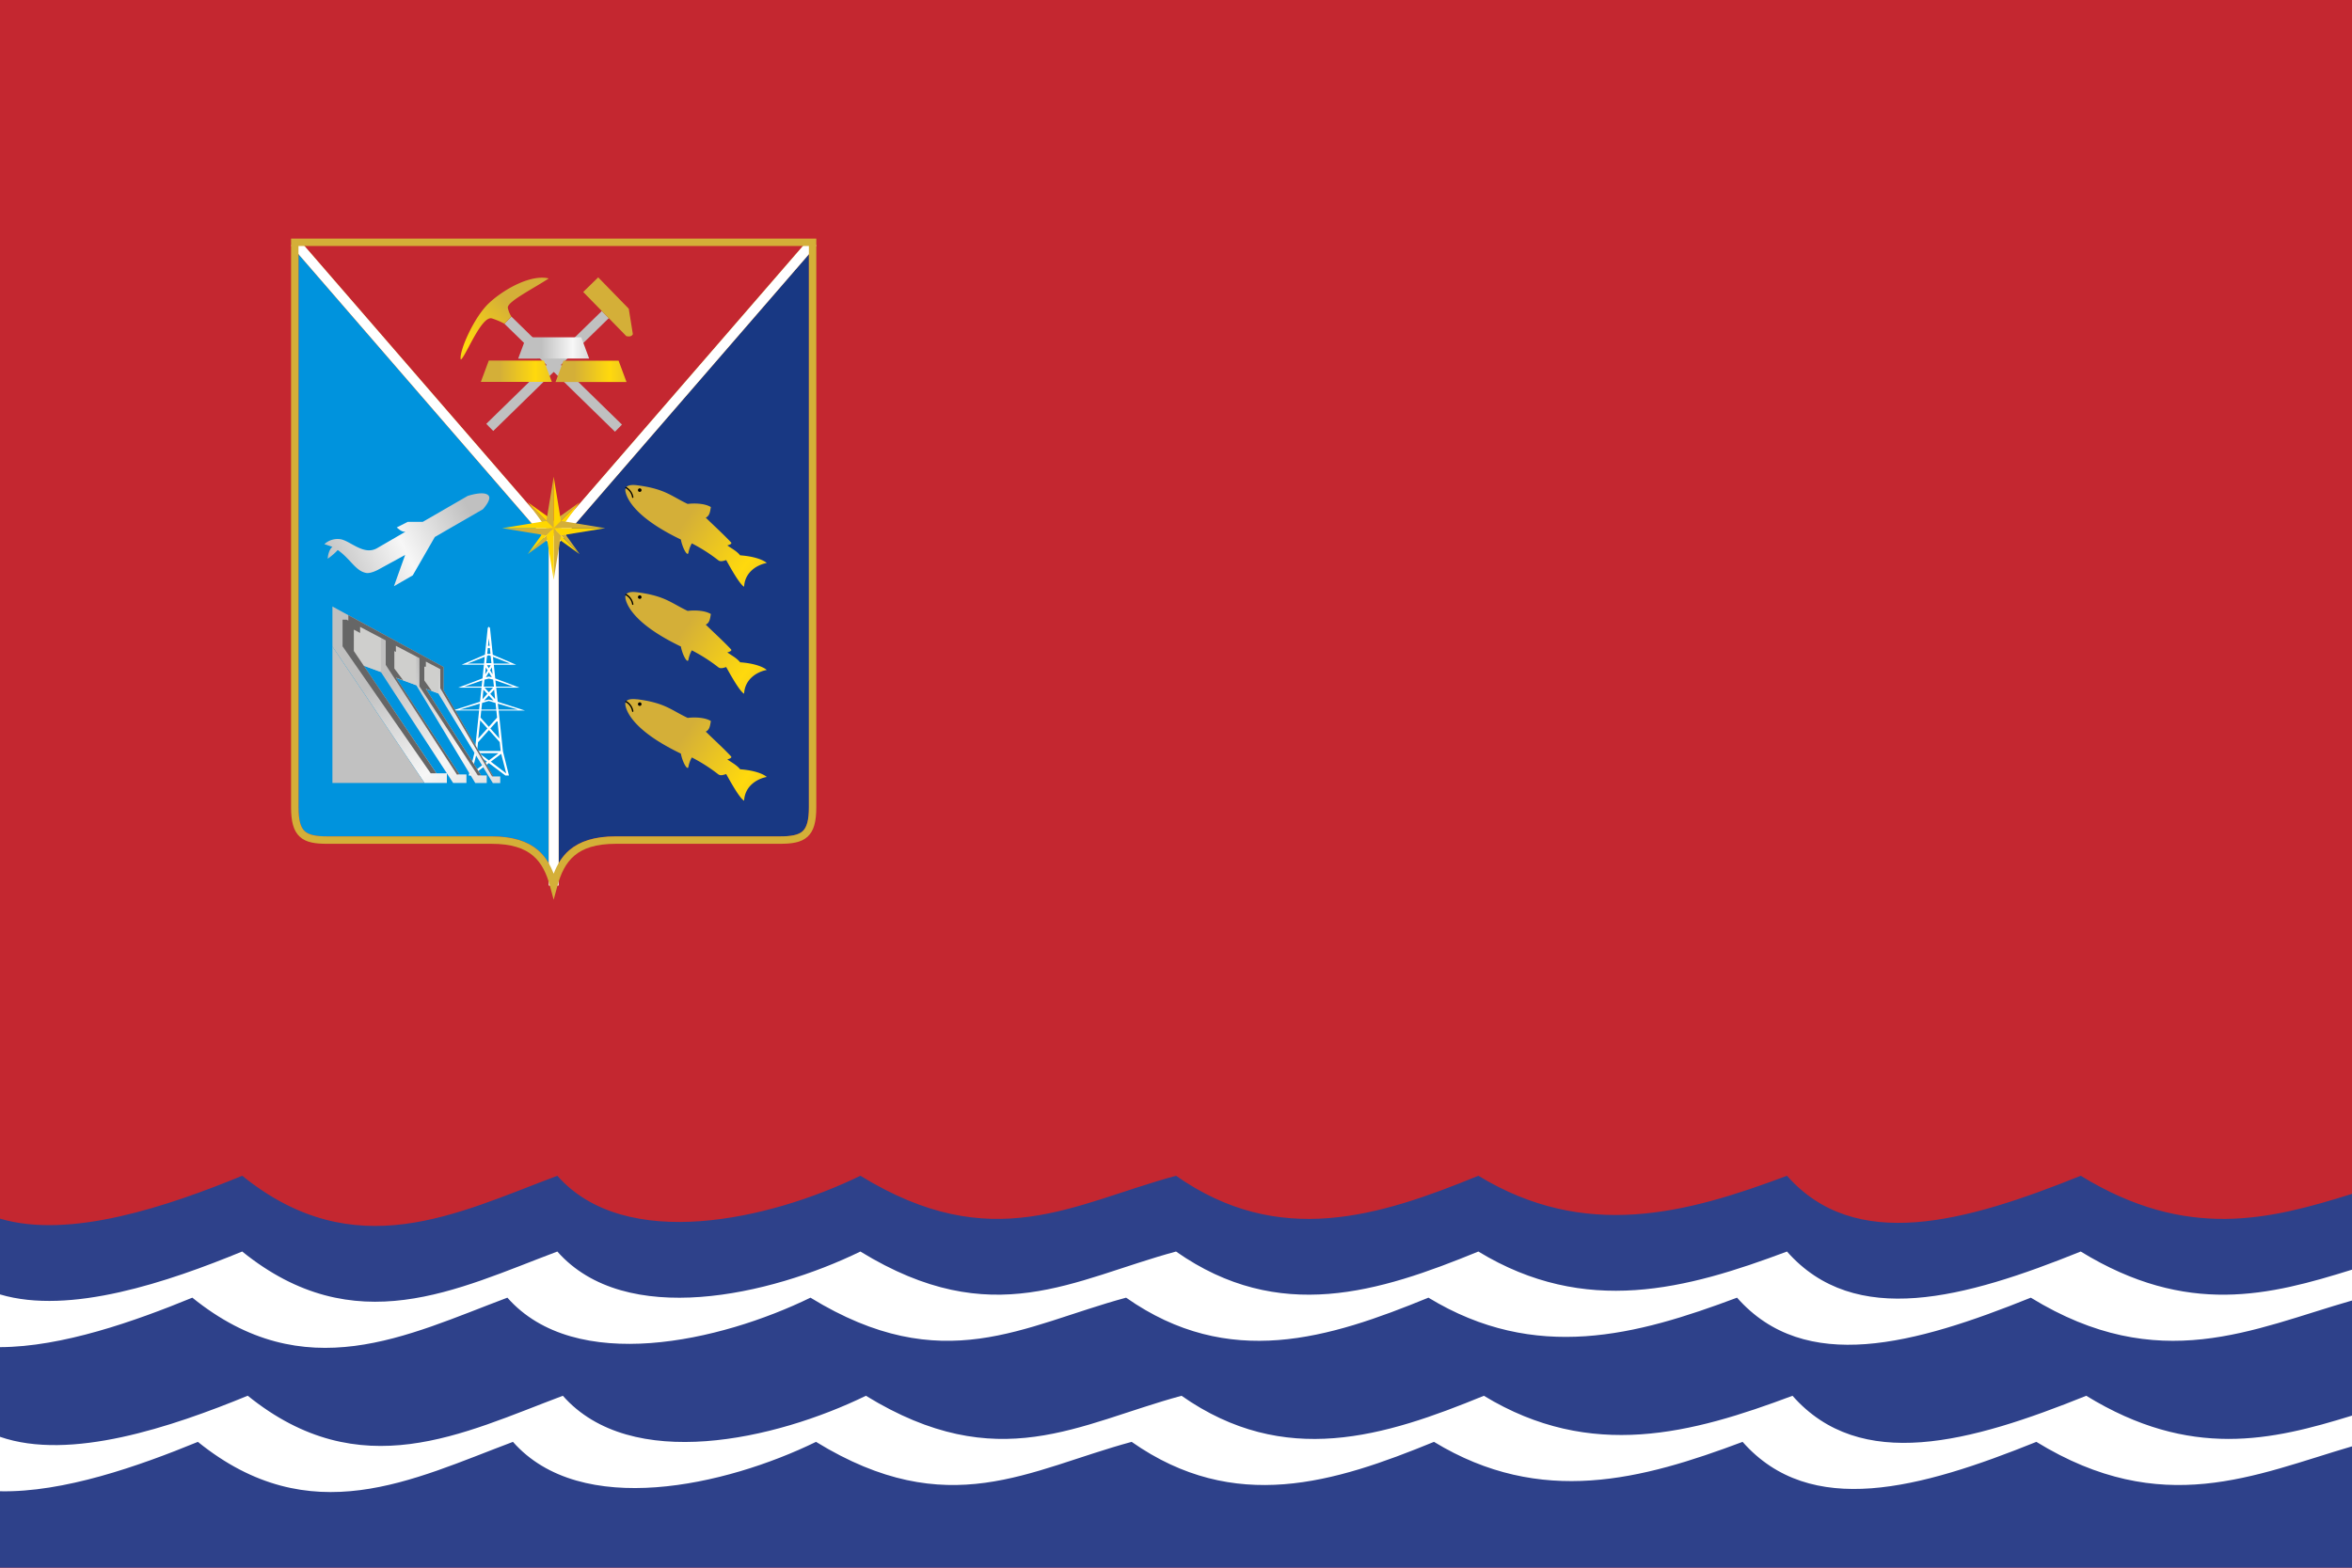 <svg id="Layer_3" data-name="Layer 3" xmlns="http://www.w3.org/2000/svg" xmlns:xlink="http://www.w3.org/1999/xlink" viewBox="0 0 1500 1000"><defs><style>.cls-1{fill:none;}.cls-2{clip-path:url(#clip-path);}.cls-3{fill:#c42730;}.cls-4{fill:#2e418a;}.cls-5{fill:#fff;}.cls-6{fill:#183883;}.cls-7{fill:#0093dd;}.cls-8{fill:#d4af38;}.cls-9{fill:url(#linear-gradient);}.cls-10{fill:#cfcfcd;}.cls-11{fill:#666;}.cls-12{fill:#c1c1c1;}.cls-13{fill:url(#linear-gradient-2);}.cls-14{fill:url(#linear-gradient-3);}.cls-15{fill:url(#linear-gradient-4);}.cls-16{fill:url(#linear-gradient-5);}.cls-17{fill:url(#linear-gradient-6);}.cls-18{fill:url(#linear-gradient-7);}.cls-19{fill:url(#linear-gradient-8);}.cls-20{fill:url(#linear-gradient-9);}.cls-21{fill:url(#linear-gradient-10);}.cls-22{fill:gold;}.cls-23{fill:url(#linear-gradient-11);}.cls-24{fill:url(#linear-gradient-12);}</style><clipPath id="clip-path"><path class="cls-1" d="M2801.39-2.22H1795.82V1002.22H3304.18V-2.22ZM9749.18,2611.43l157.07,316.48,349.75,50-252.46,247.16,60.49,348.06L9751,3409.5l-312.34,165.07,58.94-348.36L9244,2980.14l349.52-51.56ZM1138.28,3944.62h-775a63,63,0,0,0-63,63v798.45a47,47,0,0,0,47,47h804a50,50,0,0,0,50-49.95V4007.63A63,63,0,0,0,1138.28,3944.62Zm2911.55-757.9c75.1,169.86,185.93,296.89,300.17,345.65,114.24-48.76,225.07-175.79,300.17-345.65,70.43-159.29,95.6-327.31,69-450-106.49-46.16-234.51-71.13-369.15-71.13s-262.66,25-369.15,71.13C3954.23,2859.41,3979.4,3027.43,4049.83,3186.72ZM365.17,2749.5c.77,457.06,17.61,675.85,384.83,778.57,366.51-102.52,384-320.64,384.83-775.89C1025.47,2699.63,890.07,2671,747.11,2671,606.63,2671,473.51,2698.69,365.17,2749.5Zm2508.09-13c-98.86-36.86-213.41-56.68-333.23-56.68-112,0-219.34,17.31-313.62,49.65,96.18,128.37,58.12,257.93,24,373.85-28.78,97.79-56,190.16-2.17,270.14,52.79,78.48,160.67,107,247.35,129.86,20.21,5.34,39.38,10.46,56.8,15.84,17.43-5.38,36.6-10.5,56.81-15.84,86.68-22.89,194.55-51.38,247.34-129.86,53.81-80,26.62-172.35-2.17-270.14C2820.87,2989.51,2783.61,2862.57,2873.26,2736.5Zm3190.48,2623v385.3h257.31v-385.3ZM4489.45,5808.88v-479h-278.9v479Zm69.64-1778.59c-59.85-26.91-132.53-41.51-209.09-41.51s-149.24,14.6-209.09,41.51a154.32,154.32,0,0,1-105.47,106.36c.06,399.13,4.57,587,314.56,673.75,310-86.71,314.5-274.62,314.56-673.75A154.3,154.3,0,0,1,4559.09,4030.29Zm-1529.82-64.83h-54.22c-92.58,55-177.12,61.65-245.23,49.81-55.25-9.71-99.77-31.57-129.13-49.81H2496.51c-44.44,25.58-86.9,40.57-126.36,48.23-124.24,24.15-219.35-24.55-256.44-48.23h-42.39C2045.51,4342.34,2175,4567.84,2288,4690.65a758.26,758.26,0,0,0,82.17,77c60.45,48.62,114.76,76.71,146.17,90.61,16.42,7.34,26.52,10.73,27.94,11.2l5.76,1.9,5.61-2.45c7.73-3.47,15.39-7,22.81-10.65a751.4,751.4,0,0,0,151.38-96.45c158.41-130.16,232.6-303,267.33-440.34C3041,4147.79,3032.19,3999.88,3029.27,3965.46Zm3120.73,18c-43.78,57.24-177.67,104.37-286,104.37a309.66,309.66,0,0,1-46.74-3.36c-31,113.22-9.12,275.27,58.64,428.5C5944.49,4668,6045.69,4784,6150,4828.55,6254.31,4784,6355.51,4668,6424.09,4513c67.75-153.23,89.59-315.28,58.63-428.5a309.75,309.75,0,0,1-46.74,3.36C6327.66,4087.81,6193.78,4040.68,6150,3983.44ZM9993.38,5359.59V5837a289,289,0,0,1-8.65,71.69,232.36,232.36,0,0,1-34.23,75.52,221.61,221.61,0,0,1-53.1,53.62,241.3,241.3,0,0,1-71,34.59,264.67,264.67,0,0,1-76.44,11.17c-51.62,0-102.32-15.1-142.75-42.53a224.18,224.18,0,0,1-39.49-34.05,221.25,221.25,0,0,1-32.44-46.06,240.85,240.85,0,0,1-21.62-58.74,292.45,292.45,0,0,1-7.08-65.21V5359.59Zm-2288.09,52.46V5981.3a254.17,254.17,0,0,1,45.18,3.93,263.4,263.4,0,0,1,41.35,11c10.89,3.82,22.09,8.45,35.23,14.54,7.53,3.5,14.82,7.06,21.87,10.5l9.24,4.49c29,14,57.86,26.62,91.84,26.62a148.25,148.25,0,0,0,48.07-8.31c15.36-5.19,30.21-12.38,45.33-19.92l4.48-2.23.05,0c12.85-6.41,26.13-13.05,40.55-19.05a277.88,277.88,0,0,1,54.69-16.76,269.21,269.21,0,0,1,51.54-4.78V5412.05Zm-4941-29.3v420.3a254.17,254.17,0,0,1-7.62,63.12,204.79,204.79,0,0,1-30.13,66.49,195,195,0,0,1-46.76,47.21,212.49,212.49,0,0,1-62.48,30.46,233.13,233.13,0,0,1-67.3,9.83c-45.45,0-90.09-13.3-125.69-37.44a197.87,197.87,0,0,1-34.77-30,194.74,194.74,0,0,1-28.56-40.56,211.56,211.56,0,0,1-19-51.72,257.26,257.26,0,0,1-6.24-57.41v-420.3Zm-2259-2.92v569.25a254.17,254.17,0,0,1,45.18,3.94,262.32,262.32,0,0,1,41.35,11c10.89,3.81,22.09,8.44,35.23,14.54,7.53,3.5,14.82,7.06,21.87,10.5l9.24,4.48c29,14,57.86,26.63,91.84,26.63a148.27,148.27,0,0,0,48.07-8.32c15.36-5.18,30.21-12.37,45.33-19.91l4.48-2.23,0,0c12.85-6.41,26.13-13.06,40.55-19.06a277.15,277.15,0,0,1,54.69-16.75,269.2,269.2,0,0,1,51.54-4.79V5379.83ZM8467,7249.5v-499a67,67,0,0,0-67-67H7500a67,67,0,0,0-67,67v499a67,67,0,0,0,67,67h900A67,67,0,0,0,8467,7249.5Zm1800-566H9233v633h1034ZM1052,8426.83V8173.17a82.37,82.37,0,0,0-41.18-71.33L791.18,7975a82.37,82.37,0,0,0-82.36,0L489.14,8101.84A82.37,82.37,0,0,0,448,8173.17v253.66a82.37,82.37,0,0,0,41.18,71.33L708.82,8625a82.37,82.37,0,0,0,82.36,0l219.68-126.83A82.37,82.37,0,0,0,1052,8426.83Zm1800,47.55V8125.62l-302-174.38-302,174.38v348.76l302,174.38ZM4350,7969c-182.81,0-331,148.19-331,331s148.19,331,331,331,331-148.19,331-331S4532.81,7969,4350,7969Zm342-699.41V6730.41a75.41,75.41,0,0,0-75.41-75.41H4077.41a75.41,75.41,0,0,0-75.41,75.41v539.18a75.41,75.41,0,0,0,75.41,75.41h539.18A75.41,75.41,0,0,0,4692,7269.59ZM6495,6655H5805v690h690ZM918.65,6625.52H581.35A82.36,82.36,0,0,0,510,6666.7L341.37,6958.82a82.32,82.32,0,0,0,0,82.36L510,7333.3a82.36,82.36,0,0,0,71.33,41.18h337.3A82.36,82.36,0,0,0,990,7333.3l168.65-292.12a82.32,82.32,0,0,0,0-82.36L990,6666.7A82.36,82.36,0,0,0,918.65,6625.52Zm1847.56,0H2333.79L2117.59,7000l216.2,374.48h432.42L2982.41,7000Zm186.6-4695.87c2.5-5.32,7.79-34.66,9.13-43.25,3.07-19.73.35-33-3.77-53.05-1.39-6.74-3-14.39-4.51-23.27-3.93-22.61-7.88-43.07-16.4-64.58-.43-1.08-.86-2.17-1.28-3.27-1-2.59-1.95-5.18-2.86-7.78-9.49-26.92-13.1-50.45-10.74-69.93,1.83-15.11,6.77-29.71,15.08-44.62,1.58-2.84,9-13.93,13-19.89,1.06-1.6,1.92-2.88,2.37-3.62-7.49,0-17.37-.1-27.36-.83-39.38-2.88-73.14-12.81-108.89-23.33-13.76-4-28-8.24-43-12.18-33.55-8.78-49.64-12.53-78.88-15.52-19-1.93-20.84-2.91-41.13-3.64-21.84-.79-45.14-1.07-55.9-.61-7,.3-24.61,1.19-31.76,1.69-1.2.08-2.6.12-4.19.12-9.34,0-26-1.37-49.4-4.08-31-3.59-66.72-8.68-85.24-11.39-10.39-1.53-16.09-2.52-21.11-3.4-4.63-.8-8.63-1.5-15.17-2.42-14.67-2.07-23.11-5.89-23.2-5.93-1.62,0-11.49-3.84-11.6-3.88a5.07,5.07,0,0,1-3.08-1.18l-.21.1c1.46,5.44,2.86,11,4.15,16.44,4.28,18,7.74,36.67,10.3,55.36a664.84,664.84,0,0,1,5.81,88.81c0,27.24-1.39,55.19-4.31,85.45-2.57,26.63-5.95,51.79-8.93,74-1.41,10.54-2.75,20.5-3.92,30-1,8-1.77,15-2.37,21.14v.24a161.74,161.74,0,0,0,21.83,14.06,226.42,226.42,0,0,0,63.3,22.33c6.86,1.35,18.19,2.07,32.77,2.07h0c26.91,0,58.72-2.44,77.34-5.94,15.72-2.94,49.4-12.19,60.47-15.23,5.22-1.43,9.49-2.29,13.91-3.62,7.87-2.37,8.12-3.52,17.65-5.57,3.07-.66,21.2-5,24.62-5.88,14.87-3.86,18.68-3.77,33.79-5.33,22.09-2.27,42.8-3.52,58.82-3.52q3.51,0,6.78.09c23.93.61,58.48,3.42,81.71,8.29,43.82,9.2,66.61,17.74,87.1,32.63,3.1,2.25,15,11,18.82,13.93l.5,0ZM1500,0H0V1000H1500Z"/></clipPath><linearGradient id="linear-gradient" x1="-3673.21" y1="15054.21" x2="-3541.33" y2="14850.93" gradientTransform="matrix(0.55, 0, 0, -0.55, 2256.54, 8717.36)" gradientUnits="userSpaceOnUse"><stop offset="0" stop-color="silver"/><stop offset="0.5" stop-color="#f7f7f7"/><stop offset="1" stop-color="silver"/></linearGradient><linearGradient id="linear-gradient-2" x1="-3666.76" y1="15087.24" x2="-3512.08" y2="15167.01" xlink:href="#linear-gradient"/><linearGradient id="linear-gradient-3" x1="-3350.01" y1="15184.49" x2="-3207" y2="15087.25" gradientTransform="matrix(0.55, 0, 0, -0.55, 2256.54, 8717.36)" gradientUnits="userSpaceOnUse"><stop offset="0" stop-color="#d4af38"/><stop offset="0.5" stop-color="#ffd90d"/><stop offset="1" stop-color="#d4af38"/></linearGradient><linearGradient id="linear-gradient-4" x1="16820.12" y1="6365.78" x2="16832.45" y2="6365.78" gradientTransform="translate(-3176.25 9555.28) rotate(-90) scale(0.55)" xlink:href="#linear-gradient"/><linearGradient id="linear-gradient-5" x1="5480.65" y1="17969.87" x2="5492.98" y2="17969.87" gradientTransform="matrix(0.55, 0, 0, -0.55, -2679.48, 10190.58)" xlink:href="#linear-gradient"/><linearGradient id="linear-gradient-6" x1="-3117.81" y1="14885.95" x2="-3067.96" y2="14830.22" gradientTransform="matrix(0.55, 0, 0, -0.55, 2103.86, 8425.23)" xlink:href="#linear-gradient-3"/><linearGradient id="linear-gradient-7" x1="-3197.58" y1="14812.43" x2="-3124.97" y2="14812.43" gradientTransform="matrix(0.55, 0, 0, -0.55, 2103.86, 8425.23)" xlink:href="#linear-gradient"/><linearGradient id="linear-gradient-8" x1="-3275.72" y1="14807.17" x2="-3174.5" y2="14900.47" gradientTransform="matrix(0.55, 0, 0, -0.55, 2103.86, 8425.23)" xlink:href="#linear-gradient-3"/><linearGradient id="linear-gradient-9" x1="-3158.28" y1="14785.45" x2="-3075.7" y2="14785.45" gradientTransform="matrix(0.55, 0, 0, -0.55, 2103.15, 8425.23)" xlink:href="#linear-gradient-3"/><linearGradient id="linear-gradient-10" x1="-3244.28" y1="14785.66" x2="-3161.71" y2="14785.66" gradientTransform="matrix(0.55, 0, 0, -0.55, 2103.15, 8425.23)" xlink:href="#linear-gradient-3"/><linearGradient id="linear-gradient-11" x1="-3350.01" y1="15135.19" x2="-3207" y2="15037.96" gradientTransform="matrix(0.55, 0, 0, -0.55, 2256.54, 8758.31)" xlink:href="#linear-gradient-3"/><linearGradient id="linear-gradient-12" x1="-3350.01" y1="15085.9" x2="-3207" y2="14988.66" gradientTransform="matrix(0.55, 0, 0, -0.55, 2256.54, 8799.26)" xlink:href="#linear-gradient-3"/></defs><g class="cls-2"><rect class="cls-3" width="1500" height="1000"/><path class="cls-4" d="M154.48,750C107.2,769.4,44.68,790.67,0,777.34V1000H1500V761.56c-52.19,16.26-105,30.14-173-11.56-74.07,29.84-144,49.13-187.34,0-64,24-128.45,41.6-196.83,0-63.48,26-127.14,46.07-192.81,0-65.61,17.73-116.71,51.89-201.3,0-57.57,28.07-149.93,49.13-193.28,0C291.42,774,226.39,808.1,154.48,750Z"/><path class="cls-5" d="M158,890.31c-48.53,19.92-113.15,41.78-158,26.2v34.74c40.49.86,88.26-15.94,126.2-31.51,71.91,58.1,136.93,24,200.94,0,43.35,49.13,135.71,28.07,193.28,0,84.59,51.89,135.69,17.73,201.3,0,65.66,46.07,129.33,26,192.81,0,68.38,41.6,132.82,24,196.82,0,43.36,49.13,113.28,29.84,187.35,0,80.25,49.23,139.42,21,201.3,2.86V903c-51,15.76-103,28.1-169.48-12.66-74.06,29.84-144,49.14-187.34,0-64,24-128.45,41.6-196.83,0-63.48,26.05-127.14,46.07-192.81,0-65.61,17.74-116.71,51.89-201.3,0-57.57,28.08-149.93,49.14-193.28,0C295,914.35,229.93,948.41,158,890.31Zm-3.54-92C107.2,817.73,44.68,839,0,825.68v33.64c39.71-.14,85.82-16.44,122.66-31.56,71.91,58.1,136.93,24,200.93,0,43.36,49.13,135.72,28.07,193.29,0,84.59,51.89,135.69,17.73,201.3,0,65.66,46.07,129.33,26,192.81,0,68.38,41.6,132.82,24,196.82,0,43.36,49.13,113.28,29.84,187.35,0,81.79,50.17,141.66,19.91,204.84,1.82V809.9c-52.19,16.26-105,30.14-173-11.57-74.07,29.84-144,49.14-187.34,0-64,24-128.45,41.6-196.83,0-63.48,26-127.14,46.07-192.81,0-65.61,17.74-116.71,51.89-201.3,0-57.57,28.08-149.93,49.14-193.28,0C291.42,822.37,226.39,856.43,154.48,798.33Z"/><path class="cls-3" d="M512,156.94H194.21l158.91,183.5Z"/><path class="cls-6" d="M356.23,550.84a32,32,0,0,1,7-8.61c6.55-5.57,16-8.72,29.61-8.72H497.3c7.4,0,12-.91,14.57-3.28s4-6.8,4-15.29V162.11L356.23,346.4Z"/><path class="cls-7" d="M190.36,162.09V514.94c0,8.49,1.43,12.92,4,15.29s7.13,3.28,14.52,3.28H313.41c13.6,0,23,3.15,29.6,8.72a32.05,32.05,0,0,1,6.94,8.56l0-204.41Z"/><path class="cls-8" d="M190.36,162.09,350,346.38l0,204.41a46.7,46.7,0,0,1,3.15,6.52,46.58,46.58,0,0,1,3.13-6.47V346.4L515.87,162.11v-5.17H512L353.12,340.44,194.21,156.94h-3.85Z"/><path class="cls-5" d="M190.38,152.51l-4.76,4.1L350,346.38l0,218.49h6.28V346.41l164.39-189.8-4.76-4.1L353.12,340.44,190.38,152.51Z"/><path class="cls-8" d="M185.63,152.2V514.94c0,9,1.46,15,5.54,18.78s10,4.53,17.74,4.53h104.5c12.89,0,21,2.89,26.54,7.59s8.65,11.42,10.87,19.64l2.28,8.45,2.28-8.45c2.22-8.22,5.35-14.94,10.88-19.64s13.65-7.59,26.53-7.59H497.3c7.75,0,13.65-.8,17.74-4.53s5.56-9.77,5.56-18.78V152.2Zm4.73,4.73H515.87v358c0,8.49-1.41,12.92-4,15.29s-7.17,3.29-14.56,3.29H392.79c-13.6,0-23,3.14-29.59,8.71-4.74,4-7.84,9.25-10.1,15.09-2.25-5.84-5.36-11.06-10.09-15.09-6.56-5.57-16-8.71-29.6-8.71H208.91c-7.4,0-11.95-.92-14.54-3.29s-4-6.8-4-15.29Z"/><path class="cls-5" d="M311.76,399.77l-.7.75-1.78,17.1L294.42,424h14.19l-.89,8.74-15.46,5.88h14.82l-.95,9-17.33,5.57h16.76l-2.72,26.06-3.92,15.42h2.28l10.56-7.94,10.53,7.94h2.3l-3.83-15.42L318,453.22h16.76l-17.34-5.57-.95-9h14.85l-15.48-5.88-.9-8.74h14.22l-14.88-6.38-1.79-17.1Zm0,7.38.49,4.82h-1Zm-.64,6.2h1.27l.41,3.73h-2.08Zm.64,4.62,1.15.46.49,4.56h-3.29l.49-4.56Zm-2.63,1-.43,4.32H298.17Zm5.25,0,11,4.32H314.81Zm-3.81,5.36h2.37l-1.18,1.91Zm-.75,1.39L311,427.6l-1.59,2.57Zm3.87,0,.46,4.41-1.59-2.57Zm-1.93,3.14,1.9,3.09-1.9-.38-1.91.38Zm0,4,2.77.64L315,438h-6.46l.46-4.47ZM307.57,434l-.43,3.95h-10.9Zm8.37,0L327.28,438H316.37ZM309,438.62h5.48l-2.74,3Zm-.7,1.3,2.51,2.68L307.72,446Zm6.87,0,.29,2.86.32,3.23-3.12-3.41Zm-3.43,3.72,3,3.23-3-.63-3,.63Zm0,3.49,4.29,1.27.47,4.24H307l.46-4.24Zm-5.74,1.7-.41,3.81H293.15Zm11.48,0,12.86,3.81H317.9Zm-10.56,4.39h9.63l.47,4.53-5.28,5.88-5.28-5.91Zm-.66,6.31,4.58,5.11-5.8,6.46Zm11,.09,1.18,11.45-5.71-6.4Zm-5.45,6.06,6.89,7.7.61,5.68h-15l.57-5.59Zm-6.18,14.77H317.9l-6.14,4.61Zm-1.73.4,6.64,5-9.84,7.5Zm15.75,0,3.2,12.49-9.83-7.5Z"/><path class="cls-9" d="M212,386.88V412.4l58.75,87.05H285v-6.17h-6.66L232,424.66l10.91,4L285,493.28l4,6.17h8.48V494h-4.44l-40.53-61.67,13,4.81,37.61,62.36h7.3v-4.84h-3.55l-35.3-55.27,8,3,34.76,57.14h4.7v-4.26h-4.44l-31.79-55.07V425.44L212,386.88Z"/><path class="cls-10" d="M279.63,442.31v-16.1l-9-4.75V439ZM251.5,411.36v20.53l14,5.2V418.77Zm-25.84-13.64V422.3l17.25,6.4V406.83Z"/><path class="cls-11" d="M222.14,392.41v3.46l-1.13-.6h-2.54v17l56.19,81h3.67l-52.67-78V401.64l4,2.11v-3.89L246,408.48v15.63l45.43,70,1.62-.2-40.53-61.67,4.61,1.7-5.65-7.53V415.29l1,.57v-3.92l15,7.87v18l37.25,56.79h2.13l-35.3-55.27,3.8,1.42-4.76-6.7V425.3h1V422l9.2,4.84V439l33,56.22h.86l-31.79-55.07V425.44Z"/><path class="cls-12" d="M212,412.4v87.05h58.75Z"/><path class="cls-13" d="M253,336.47l7.07-3.61h9.59l28.55-16.49s11.07-3.78,13.53,0c1.68,2.59-3.77,8.47-3.77,8.47l-30.66,17.7L263.24,367l-12,6.94L258.38,354,241,363.49s-4.57,2.47-7.37,2c-6.88-1.15-10.24-9.15-18.24-14.63A37.76,37.76,0,0,1,209,356.4s.18-5.28,3-7.58l-5.13-1.73A12.45,12.45,0,0,1,217,343.94c6.35.89,14.93,10.69,23.53,5.7l18.08-10.49c-2.54.23-3.93-1.46-5.59-2.68Z"/><path class="cls-14" d="M406.4,309.55c17.84,2.32,21.41,6.79,32.16,11.89,4.94-.61,11.19-.22,14.81,2-.49,2.68-.69,5.57-3.27,6.76,5.36,5.24,10.91,10.26,16.09,15.73.95,1-1.19,1.64-2.34,2,2.87,2,6.15,3.73,8.16,6.3,13.17,1,17,4.89,17,4.89-6.27,1.17-14,5.87-14.45,15.15-2-1.06-5.73-6.63-11.42-17-2.06.61-3.67,1.24-5.19,0a105.47,105.47,0,0,0-16.73-10.66,19.22,19.22,0,0,0-2.15,5.83c-.5,3.18-3.93-3.09-4.84-8.28-27.78-13.34-34.14-25-35.31-30.48C398,309.07,403.14,309.13,406.4,309.55Z"/><path d="M399.1,310.64a.41.41,0,0,0-.31.5.44.44,0,0,0,.22.28,8.11,8.11,0,0,1,4.1,5.77.4.4,0,0,0,.42.4.41.41,0,0,0,.41-.42.31.31,0,0,0,0-.13,9,9,0,0,0-4.5-6.37.42.42,0,0,0-.31,0Z"/><path d="M408,311.5a1.18,1.18,0,0,0-1.15,1.16,1.14,1.14,0,0,0,1.15,1.12,1.12,1.12,0,0,0,1.13-1.12A1.15,1.15,0,0,0,408,311.5Z"/><rect class="cls-15" x="297.7" y="233.49" width="103.01" height="6.37" transform="translate(-65.99 311.37) rotate(-44.33)"/><rect class="cls-16" x="355.99" y="189.37" width="6.37" height="98.56" transform="translate(-62.52 328.84) rotate(-45.67)"/><path class="cls-17" d="M371.94,186.25l27.5,28.16c1.26.33,3.33.53,4.17-1.25L401,196.93l-19.5-20Z"/><path class="cls-18" d="M335.54,215.15H370.7l5.05,13.59H330.48Z"/><path class="cls-19" d="M323.86,196.31a16.15,16.15,0,0,0,2.29,5.63l-4.45,4.55a46.42,46.42,0,0,0-7.84-3.33c-6.81-2.43-17.41,25.5-20,26.18-1.34-4.61,8.17-26.83,18-36,10.05-9.36,27.07-18.42,38.08-15.73-8.92,6-26.57,14.83-26.06,18.65Z"/><path class="cls-20" d="M359.35,230.09h35.16l5.06,13.59H354.3Z"/><path class="cls-21" d="M311.72,230h35.16l5.06,13.59H306.67Z"/><path class="cls-8" d="M336.59,320.42l11.86,16.5h4.67L336.71,320.5l-.12-.08Zm16.53,16.5L369.5,320.5l-16.38,11.74Zm0,0,16.5,16.5-11.83-16.5Zm0,0-16.41,16.41,16.41-11.74v-4.67Z"/><path class="cls-22" d="M336.61,353.43l16.51-16.51h-4.67Zm33,0-16.51-16.52v4.68Zm0-33-16.51,16.51h4.67Zm-33,0,16.52,16.52v-4.68Z"/><path class="cls-8" d="M353.12,304.12l-4.64,28.15,4.64,4.65v-32.8Zm0,32.8h32.8l-28.16-4.65-4.64,4.65Zm0,0v32.79l4.64-28.15Zm0,0h-32.8l28.16,4.64,4.64-4.64Z"/><path class="cls-22" d="M320.33,336.92h32.79l-4.64-4.64Zm32.79,32.79V336.92l-4.64,4.63Zm32.79-32.79H353.12l4.63,4.63Zm-32.79-32.79v32.79l4.63-4.64Z"/><path class="cls-23" d="M406.4,377.8c17.84,2.32,21.41,6.79,32.16,11.88,4.94-.6,11.19-.21,14.81,2-.49,2.68-.69,5.57-3.27,6.76,5.36,5.24,10.91,10.26,16.09,15.73.95,1-1.19,1.64-2.34,2,2.87,2,6.15,3.72,8.16,6.29,13.17,1,17,4.9,17,4.9-6.27,1.17-14,5.87-14.45,15.15-2-1.06-5.73-6.63-11.42-17-2.06.61-3.67,1.24-5.19,0a105.47,105.47,0,0,0-16.73-10.66,19.22,19.22,0,0,0-2.15,5.83c-.5,3.18-3.93-3.09-4.84-8.28-27.78-13.34-34.14-25-35.31-30.48C398,377.32,403.14,377.38,406.4,377.8Z"/><path d="M399.1,378.89a.41.41,0,0,0-.31.5.44.44,0,0,0,.22.28,8.09,8.09,0,0,1,4.1,5.77.4.4,0,0,0,.42.4.41.41,0,0,0,.41-.42.31.31,0,0,0,0-.13,9,9,0,0,0-4.5-6.37.42.42,0,0,0-.31,0Z"/><path d="M408,379.75a1.18,1.18,0,0,0-1.15,1.16A1.14,1.14,0,0,0,408,382a1.12,1.12,0,0,0,1.13-1.12A1.15,1.15,0,0,0,408,379.75Z"/><path class="cls-24" d="M406.4,446.05c17.84,2.32,21.41,6.79,32.16,11.88,4.94-.6,11.19-.22,14.81,2-.49,2.68-.69,5.57-3.27,6.75,5.36,5.25,10.91,10.27,16.09,15.74.95,1-1.19,1.64-2.34,2,2.87,2,6.15,3.72,8.16,6.29,13.17,1,17,4.9,17,4.9-6.27,1.17-14,5.87-14.45,15.15-2-1.06-5.73-6.63-11.42-17-2.06.62-3.67,1.25-5.19.06a105.47,105.47,0,0,0-16.73-10.66,19.22,19.22,0,0,0-2.15,5.83c-.5,3.18-3.93-3.09-4.84-8.28-27.78-13.34-34.14-25-35.31-30.48-1-4.61,4.2-4.55,7.46-4.13Z"/><path d="M399.1,447.14a.41.41,0,0,0-.31.5.44.44,0,0,0,.22.28,8.09,8.09,0,0,1,4.1,5.77.4.4,0,0,0,.42.4.41.41,0,0,0,.41-.42.31.31,0,0,0,0-.13,9,9,0,0,0-4.5-6.37.42.42,0,0,0-.31,0Z"/><path d="M408,448a1.17,1.17,0,0,0-1.15,1.16,1.14,1.14,0,0,0,1.15,1.12,1.12,1.12,0,0,0,1.13-1.12A1.15,1.15,0,0,0,408,448Z"/></g></svg>